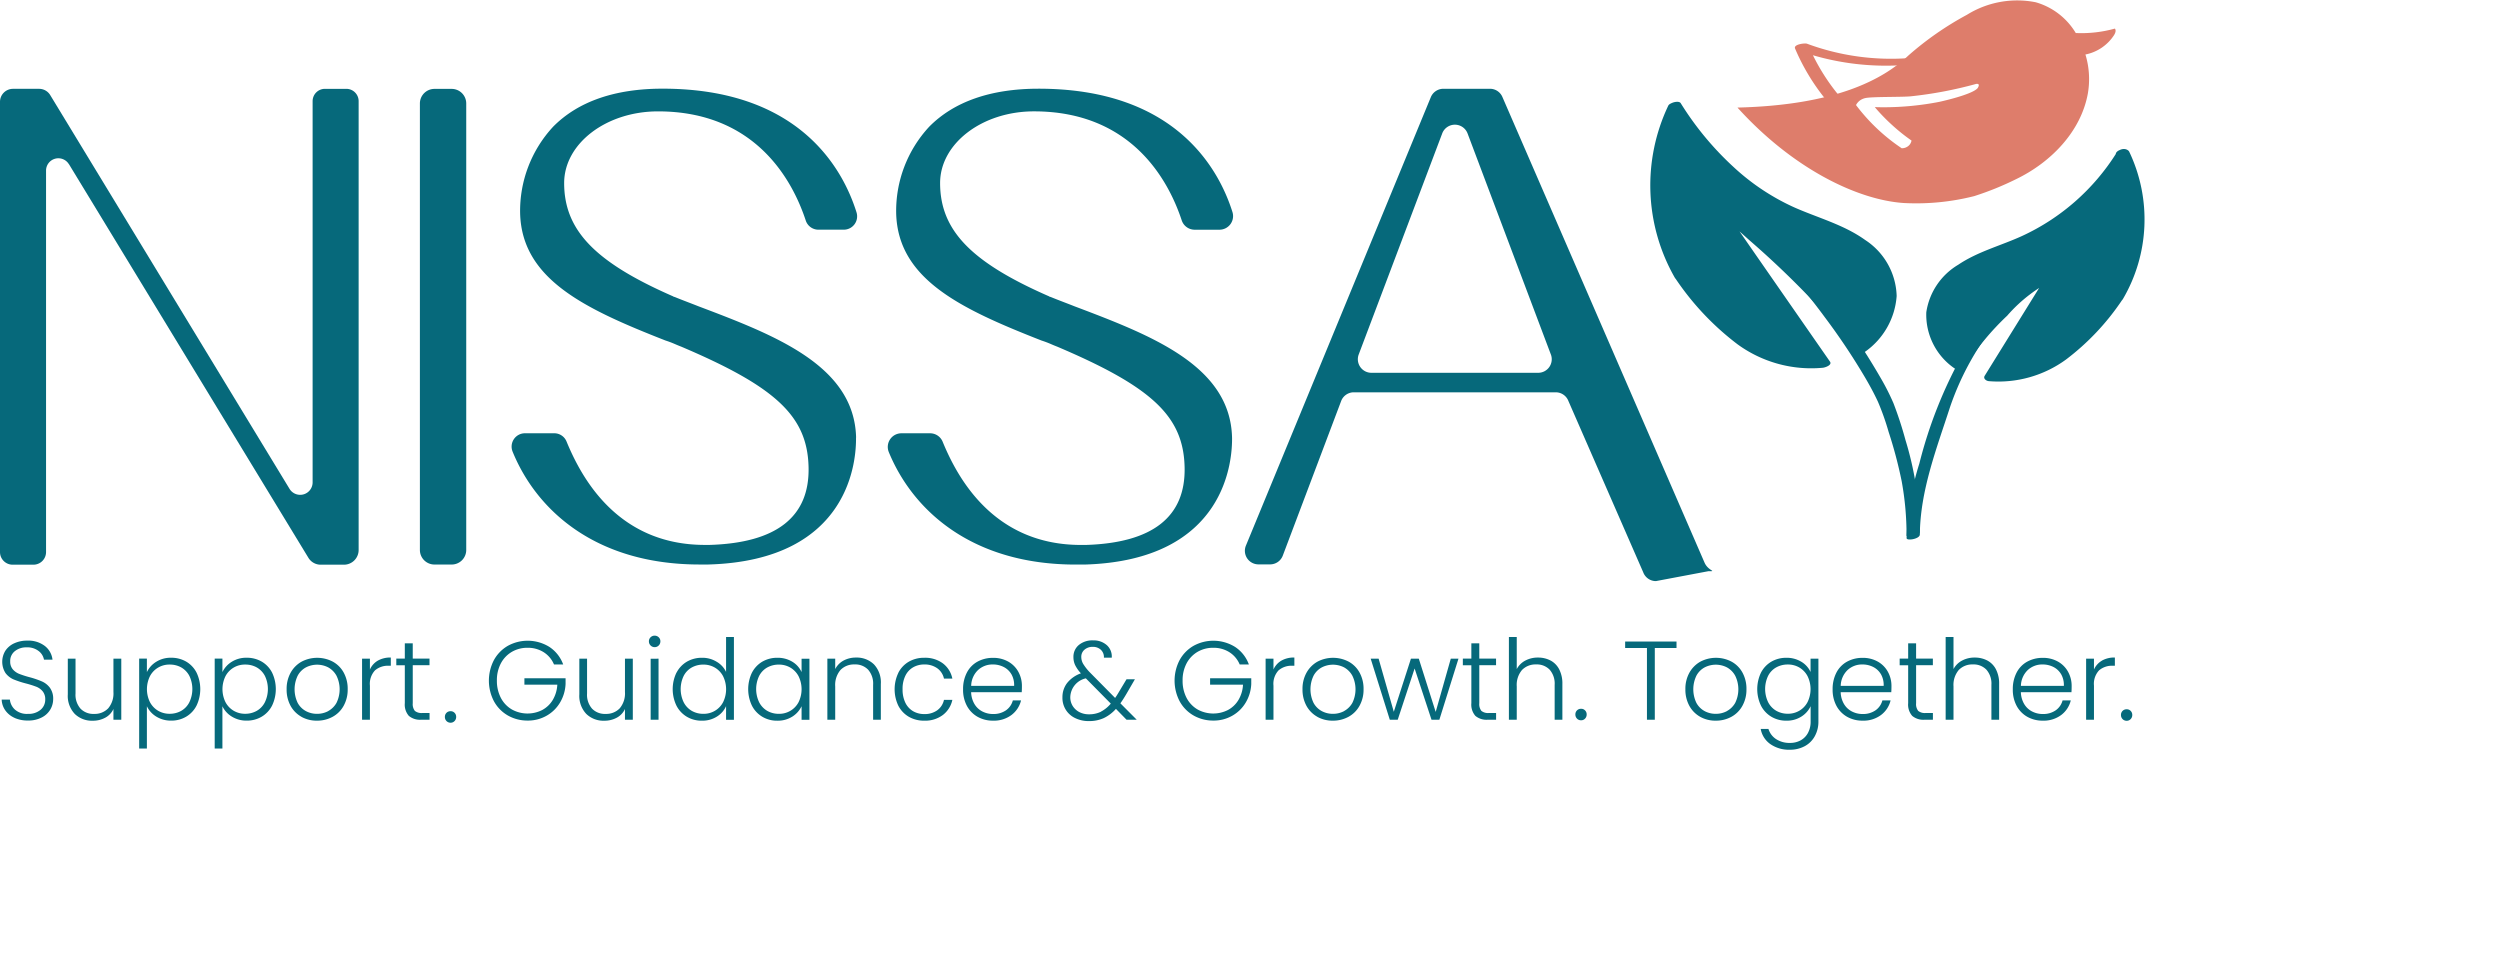 <svg xmlns="http://www.w3.org/2000/svg" xmlns:xlink="http://www.w3.org/1999/xlink" width="243.638" height="94.509" viewBox="0 0 243.638 94.509">
  <defs>
    <filter id="Path_71" x="115.93" y="21.171" width="127.708" height="73.339" filterUnits="userSpaceOnUse">
      <feOffset dx="3.39" dy="3.39" input="SourceAlpha"/>
      <feGaussianBlur stdDeviation="11.32" result="blur"/>
      <feFlood flood-opacity="0.251"/>
      <feComposite operator="in" in2="blur"/>
      <feComposite in="SourceGraphic"/>
    </filter>
  </defs>
  <g id="Color" transform="translate(-35.29 -28.025)">
    <g id="Group_1364" data-name="Group 1364" transform="translate(35.451 89.972)">
      <path id="Path_27" data-name="Path 27" d="M36.942,190.676a2.172,2.172,0,0,1-.9-.732,1.938,1.938,0,0,1-.35-1.046h.8a1.529,1.529,0,0,0,.491.974,1.76,1.76,0,0,0,1.276.419,1.8,1.8,0,0,0,1.227-.4,1.281,1.281,0,0,0,.451-1.01,1.2,1.2,0,0,0-.25-.789,1.525,1.525,0,0,0-.62-.447,9.826,9.826,0,0,0-1.026-.322,9.188,9.188,0,0,1-1.211-.4,1.957,1.957,0,0,1-.765-.612,2.048,2.048,0,0,1-.012-2.173,2.04,2.04,0,0,1,.861-.724,2.985,2.985,0,0,1,1.276-.262,2.647,2.647,0,0,1,1.706.519,1.965,1.965,0,0,1,.749,1.336h-.829a1.367,1.367,0,0,0-.511-.833,1.789,1.789,0,0,0-1.179-.366,1.754,1.754,0,0,0-1.143.366,1.209,1.209,0,0,0-.459,1,1.15,1.15,0,0,0,.25.773,1.613,1.613,0,0,0,.628.447,9.709,9.709,0,0,0,1.018.326,8.664,8.664,0,0,1,1.2.411,1.942,1.942,0,0,1,.773.616,1.8,1.8,0,0,1,.318,1.111,1.988,1.988,0,0,1-.282,1.014,2.015,2.015,0,0,1-.841.773,2.8,2.8,0,0,1-1.332.294,3.12,3.12,0,0,1-1.324-.262Z" transform="translate(-35.69 -182.667)" fill="#06697b"/>
      <path id="Path_28" data-name="Path 28" d="M56.922,187.52v5.952h-.765v-1.046a1.81,1.81,0,0,1-.8.849,2.507,2.507,0,0,1-1.219.294,2.4,2.4,0,0,1-1.747-.66A2.552,2.552,0,0,1,51.71,191V187.52h.753v3.393a2.054,2.054,0,0,0,.487,1.481,1.731,1.731,0,0,0,1.324.511,1.819,1.819,0,0,0,1.372-.543,2.253,2.253,0,0,0,.511-1.6v-3.24Z" transform="translate(-45.263 -185.278)" fill="#06697b"/>
      <path id="Path_29" data-name="Path 29" d="M70.644,187.7a2.644,2.644,0,0,1,1.465-.4,2.866,2.866,0,0,1,1.457.374,2.631,2.631,0,0,1,1.014,1.07,3.73,3.73,0,0,1,0,3.224,2.652,2.652,0,0,1-1.014,1.079,2.822,2.822,0,0,1-1.457.382,2.7,2.7,0,0,1-1.461-.4,2.385,2.385,0,0,1-.905-1v4.121H68.99v-8.765h.753V188.7A2.4,2.4,0,0,1,70.644,187.7Zm3.24,1.372a2.027,2.027,0,0,0-.789-.825,2.261,2.261,0,0,0-1.135-.282,2.141,2.141,0,0,0-1.119.294,2.1,2.1,0,0,0-.8.841,2.865,2.865,0,0,0,0,2.527,2.124,2.124,0,0,0,.8.841,2.182,2.182,0,0,0,1.119.294,2.268,2.268,0,0,0,1.135-.29,2,2,0,0,0,.789-.841,2.971,2.971,0,0,0,0-2.56Z" transform="translate(-55.589 -185.147)" fill="#06697b"/>
      <path id="Path_30" data-name="Path 30" d="M88.934,187.7a2.644,2.644,0,0,1,1.465-.4,2.866,2.866,0,0,1,1.457.374,2.631,2.631,0,0,1,1.014,1.07,3.73,3.73,0,0,1,0,3.224,2.652,2.652,0,0,1-1.014,1.079,2.822,2.822,0,0,1-1.457.382,2.7,2.7,0,0,1-1.461-.4,2.385,2.385,0,0,1-.906-1v4.121H87.28v-8.765h.753V188.7A2.4,2.4,0,0,1,88.934,187.7Zm3.24,1.372a2.027,2.027,0,0,0-.789-.825,2.261,2.261,0,0,0-1.135-.282,2.141,2.141,0,0,0-1.119.294,2.1,2.1,0,0,0-.8.841,2.865,2.865,0,0,0,0,2.527,2.124,2.124,0,0,0,.8.841,2.182,2.182,0,0,0,1.119.294,2.268,2.268,0,0,0,1.135-.29,2,2,0,0,0,.789-.841,2.971,2.971,0,0,0,0-2.56Z" transform="translate(-66.518 -185.147)" fill="#06697b"/>
      <path id="Path_31" data-name="Path 31" d="M106.145,193.067A2.724,2.724,0,0,1,105.086,192a3.272,3.272,0,0,1-.386-1.618,3.222,3.222,0,0,1,.394-1.618,2.755,2.755,0,0,1,1.066-1.071,3.271,3.271,0,0,1,3.038,0,2.677,2.677,0,0,1,1.066,1.071,3.273,3.273,0,0,1,.386,1.618,3.228,3.228,0,0,1-.394,1.614,2.691,2.691,0,0,1-1.079,1.075,3.136,3.136,0,0,1-1.525.374,3.041,3.041,0,0,1-1.509-.374Zm2.6-.555a2.055,2.055,0,0,0,.813-.8,3,3,0,0,0,0-2.648,2.047,2.047,0,0,0-.8-.809,2.372,2.372,0,0,0-2.181,0,1.964,1.964,0,0,0-.8.809,3.055,3.055,0,0,0,0,2.648,1.993,1.993,0,0,0,.8.8,2.262,2.262,0,0,0,1.087.266,2.289,2.289,0,0,0,1.091-.266Z" transform="translate(-76.927 -185.159)" fill="#06697b"/>
      <path id="Path_32" data-name="Path 32" d="M124.493,187.556a2.45,2.45,0,0,1,1.272-.306v.8h-.205a1.939,1.939,0,0,0-1.332.447,1.92,1.92,0,0,0-.5,1.493v3.324h-.765v-5.952h.765v1.058A1.881,1.881,0,0,1,124.493,187.556Z" transform="translate(-87.839 -185.117)" fill="#06697b"/>
      <path id="Path_33" data-name="Path 33" d="M132.856,185.947v3.694a1.066,1.066,0,0,0,.205.753,1.028,1.028,0,0,0,.732.205h.7v.656h-.817a1.68,1.68,0,0,1-1.2-.374,1.659,1.659,0,0,1-.394-1.24v-3.694h-.829V185.3h.829V183.81h.773V185.3h1.634v.644h-1.634Z" transform="translate(-92.792 -183.061)" fill="#06697b"/>
      <path id="Path_34" data-name="Path 34" d="M160.019,185.482a2.591,2.591,0,0,0-1-1.183,2.864,2.864,0,0,0-1.574-.431,2.98,2.98,0,0,0-1.525.394,2.84,2.84,0,0,0-1.071,1.119,3.49,3.49,0,0,0-.39,1.686,3.564,3.564,0,0,0,.39,1.69,2.8,2.8,0,0,0,1.071,1.123,3.159,3.159,0,0,0,2.958.052,2.669,2.669,0,0,0,1.026-.982,3.232,3.232,0,0,0,.443-1.489h-3.207v-.62h4.012v.555a3.862,3.862,0,0,1-.543,1.815,3.541,3.541,0,0,1-1.312,1.28,3.645,3.645,0,0,1-1.847.471,3.844,3.844,0,0,1-1.92-.495,3.56,3.56,0,0,1-1.356-1.384,4.338,4.338,0,0,1,0-4.024,3.588,3.588,0,0,1,1.356-1.384,4.006,4.006,0,0,1,4.057.117,3.461,3.461,0,0,1,1.332,1.7h-.893Z" transform="translate(-106.195 -182.685)" fill="#06697b"/>
      <path id="Path_35" data-name="Path 35" d="M180.792,187.52v5.952h-.765v-1.046a1.81,1.81,0,0,1-.8.849,2.507,2.507,0,0,1-1.219.294,2.4,2.4,0,0,1-1.747-.66A2.552,2.552,0,0,1,175.58,191V187.52h.753v3.393a2.054,2.054,0,0,0,.487,1.481,1.731,1.731,0,0,0,1.324.511,1.819,1.819,0,0,0,1.372-.543,2.253,2.253,0,0,0,.511-1.6v-3.24Z" transform="translate(-119.282 -185.278)" fill="#06697b"/>
      <path id="Path_36" data-name="Path 36" d="M192.595,182.908a.546.546,0,0,1-.165-.4.531.531,0,0,1,.165-.4.55.55,0,0,1,.394-.157.557.557,0,0,1,.394.157.531.531,0,0,1,.165.4.558.558,0,0,1-.954.4Zm.773,1.288v5.952H192.6V184.2Z" transform="translate(-129.351 -181.95)" fill="#06697b"/>
      <path id="Path_37" data-name="Path 37" d="M198.564,185.749a2.665,2.665,0,0,1,1.018-1.071,2.875,2.875,0,0,1,1.465-.374,2.648,2.648,0,0,1,1.417.382,2.288,2.288,0,0,1,.926.994v-3.4h.765v8.069h-.765v-1.332a2.285,2.285,0,0,1-.893,1.018,2.649,2.649,0,0,1-1.461.4,2.8,2.8,0,0,1-1.465-.382,2.678,2.678,0,0,1-1.014-1.079,3.712,3.712,0,0,1,0-3.224Zm4.536.354a2.124,2.124,0,0,0-.8-.841,2.182,2.182,0,0,0-1.119-.294,2.3,2.3,0,0,0-1.135.282,1.978,1.978,0,0,0-.789.825,2.971,2.971,0,0,0,0,2.56,2.045,2.045,0,0,0,.789.841,2.225,2.225,0,0,0,1.135.29,2.141,2.141,0,0,0,1.119-.294,2.1,2.1,0,0,0,.8-.841,2.865,2.865,0,0,0,0-2.527Z" transform="translate(-132.792 -182.147)" fill="#06697b"/>
      <path id="Path_38" data-name="Path 38" d="M216.84,188.755a2.656,2.656,0,0,1,1.014-1.071,2.875,2.875,0,0,1,1.465-.374,2.723,2.723,0,0,1,1.465.394,2.284,2.284,0,0,1,.889,1V187.4h.765v5.952h-.765v-1.32a2.407,2.407,0,0,1-.9,1.01,2.643,2.643,0,0,1-1.465.4,2.771,2.771,0,0,1-1.457-.382,2.677,2.677,0,0,1-1.014-1.079,3.73,3.73,0,0,1,0-3.224Zm4.54.354a2.124,2.124,0,0,0-.8-.841,2.182,2.182,0,0,0-1.119-.294,2.3,2.3,0,0,0-1.135.282,1.978,1.978,0,0,0-.789.825,2.971,2.971,0,0,0,0,2.56,2.045,2.045,0,0,0,.789.841,2.226,2.226,0,0,0,1.135.29,2.141,2.141,0,0,0,1.119-.294,2.1,2.1,0,0,0,.8-.841,2.865,2.865,0,0,0,0-2.527Z" transform="translate(-143.716 -185.153)" fill="#06697b"/>
      <path id="Path_39" data-name="Path 39" d="M240.176,187.916a2.556,2.556,0,0,1,.676,1.916v3.489H240.1v-3.4a2.053,2.053,0,0,0-.487-1.481,1.731,1.731,0,0,0-1.324-.511,1.819,1.819,0,0,0-1.372.543,2.253,2.253,0,0,0-.511,1.6v3.248h-.765v-5.952h.765v1.014a1.966,1.966,0,0,1,.817-.833,2.5,2.5,0,0,1,1.211-.29,2.393,2.393,0,0,1,1.743.66Z" transform="translate(-155.171 -185.123)" fill="#06697b"/>
      <path id="Path_40" data-name="Path 40" d="M252.3,188.755a2.632,2.632,0,0,1,1.026-1.071,2.948,2.948,0,0,1,1.493-.374,2.89,2.89,0,0,1,1.815.547,2.464,2.464,0,0,1,.922,1.481h-.817a1.674,1.674,0,0,0-.66-1.01,2.111,2.111,0,0,0-1.26-.366,2.148,2.148,0,0,0-1.079.274,1.9,1.9,0,0,0-.757.813,2.864,2.864,0,0,0-.278,1.324,2.923,2.923,0,0,0,.278,1.332,1.914,1.914,0,0,0,.757.817,2.148,2.148,0,0,0,1.079.274,2.083,2.083,0,0,0,1.26-.366,1.681,1.681,0,0,0,.66-1.018h.817a2.491,2.491,0,0,1-.926,1.473,2.873,2.873,0,0,1-1.811.555,2.948,2.948,0,0,1-1.493-.374A2.673,2.673,0,0,1,252.3,192a3.72,3.72,0,0,1,0-3.236Z" transform="translate(-164.905 -185.153)" fill="#06697b"/>
      <path id="Path_41" data-name="Path 41" d="M274.239,190.678H269.3a2.4,2.4,0,0,0,.326,1.155,1.907,1.907,0,0,0,.773.724,2.24,2.24,0,0,0,1.046.245,2.114,2.114,0,0,0,1.248-.358,1.7,1.7,0,0,0,.672-.97h.8a2.515,2.515,0,0,1-.934,1.425,2.856,2.856,0,0,1-1.795.551,3.015,3.015,0,0,1-1.505-.374,2.685,2.685,0,0,1-1.042-1.066,3.3,3.3,0,0,1-.374-1.618,3.447,3.447,0,0,1,.37-1.626,2.543,2.543,0,0,1,1.034-1.066,3.08,3.08,0,0,1,1.517-.37,2.93,2.93,0,0,1,1.489.37,2.544,2.544,0,0,1,.982,1,2.84,2.84,0,0,1,.342,1.388c0,.262-.008.463-.02.6Zm-1.018-1.755a1.807,1.807,0,0,0-.757-.708,2.287,2.287,0,0,0-1.046-.241,2.062,2.062,0,0,0-1.449.547,2.185,2.185,0,0,0-.664,1.537h4.185a2.119,2.119,0,0,0-.266-1.135Z" transform="translate(-174.819 -185.165)" fill="#06697b"/>
      <path id="Path_42" data-name="Path 42" d="M298.816,190.825l-1.034-1.058a3.752,3.752,0,0,1-1.187.9,3.4,3.4,0,0,1-1.429.29,2.964,2.964,0,0,1-1.352-.29,2.158,2.158,0,0,1-1.244-2.024,2.238,2.238,0,0,1,.459-1.4,2.987,2.987,0,0,1,1.34-.938,3.487,3.487,0,0,1-.555-.789,1.8,1.8,0,0,1-.173-.789,1.486,1.486,0,0,1,.523-1.183,2.059,2.059,0,0,1,1.4-.451,1.913,1.913,0,0,1,1.332.467,1.476,1.476,0,0,1,.479,1.219h-.765a.965.965,0,0,0-.3-.773,1.108,1.108,0,0,0-.781-.282,1.179,1.179,0,0,0-.813.278.9.9,0,0,0-.31.712,1.343,1.343,0,0,0,.189.676,4.909,4.909,0,0,0,.6.773l2.507,2.539c.1-.137.241-.358.414-.656l.7-1.167h.817l-.829,1.429c-.2.342-.394.648-.588.918l1.594,1.6h-.994Zm-2.5-.785a3.169,3.169,0,0,0,.966-.785l-2.431-2.463a1.933,1.933,0,0,0-1.517,1.831,1.594,1.594,0,0,0,.233.857,1.684,1.684,0,0,0,.648.6,2,2,0,0,0,.95.217,2.587,2.587,0,0,0,1.151-.249Z" transform="translate(-189.19 -182.631)" fill="#06697b"/>
      <path id="Path_43" data-name="Path 43" d="M326.068,185.482a2.591,2.591,0,0,0-1-1.183,2.864,2.864,0,0,0-1.574-.431,2.98,2.98,0,0,0-1.525.394,2.839,2.839,0,0,0-1.07,1.119,3.489,3.489,0,0,0-.39,1.686,3.563,3.563,0,0,0,.39,1.69,2.8,2.8,0,0,0,1.07,1.123,3.158,3.158,0,0,0,2.958.052,2.642,2.642,0,0,0,1.026-.982,3.231,3.231,0,0,0,.443-1.489h-3.208v-.62H327.2v.555a3.863,3.863,0,0,1-.543,1.815,3.541,3.541,0,0,1-1.312,1.28,3.645,3.645,0,0,1-1.847.471,3.844,3.844,0,0,1-1.92-.495,3.56,3.56,0,0,1-1.356-1.384,4.337,4.337,0,0,1,0-4.024,3.587,3.587,0,0,1,1.356-1.384,4.006,4.006,0,0,1,4.057.117,3.46,3.46,0,0,1,1.332,1.7h-.893Z" transform="translate(-205.419 -182.685)" fill="#06697b"/>
      <path id="Path_44" data-name="Path 44" d="M343.293,187.556a2.45,2.45,0,0,1,1.272-.306v.8h-.205a1.939,1.939,0,0,0-1.332.447,1.919,1.919,0,0,0-.5,1.493v3.324h-.765v-5.952h.765v1.058A1.882,1.882,0,0,1,343.293,187.556Z" transform="translate(-218.583 -185.117)" fill="#06697b"/>
      <path id="Path_45" data-name="Path 45" d="M352.145,193.067A2.725,2.725,0,0,1,351.086,192a3.272,3.272,0,0,1-.386-1.618,3.222,3.222,0,0,1,.394-1.618,2.782,2.782,0,0,1,1.066-1.071,3.271,3.271,0,0,1,3.038,0,2.677,2.677,0,0,1,1.066,1.071,3.273,3.273,0,0,1,.386,1.618,3.228,3.228,0,0,1-.394,1.614,2.691,2.691,0,0,1-1.079,1.075,3.136,3.136,0,0,1-1.525.374,3.041,3.041,0,0,1-1.509-.374Zm2.6-.555a2.055,2.055,0,0,0,.813-.8,3,3,0,0,0,0-2.648,2.048,2.048,0,0,0-.8-.809,2.372,2.372,0,0,0-2.181,0,1.964,1.964,0,0,0-.8.809,3.055,3.055,0,0,0,0,2.648,1.993,1.993,0,0,0,.8.8,2.262,2.262,0,0,0,1.087.266,2.289,2.289,0,0,0,1.091-.266Z" transform="translate(-223.925 -185.159)" fill="#06697b"/>
      <path id="Path_46" data-name="Path 46" d="M375.766,187.52l-1.863,5.952h-.765l-1.646-4.994-1.646,4.994h-.773l-1.863-5.952h.773l1.481,5.179,1.67-5.179h.765l1.646,5.192,1.473-5.192h.753Z" transform="translate(-233.791 -185.278)" fill="#06697b"/>
      <path id="Path_47" data-name="Path 47" d="M391.126,185.947v3.694a1.066,1.066,0,0,0,.205.753,1.028,1.028,0,0,0,.732.205h.7v.656h-.817a1.68,1.68,0,0,1-1.2-.374,1.659,1.659,0,0,1-.394-1.24v-3.694h-.829V185.3h.829V183.81h.773V185.3h1.634v.644h-1.634Z" transform="translate(-247.122 -183.061)" fill="#06697b"/>
      <path id="Path_48" data-name="Path 48" d="M404.733,184.56a2.026,2.026,0,0,1,.849.865,3.006,3.006,0,0,1,.31,1.425v3.489h-.753v-3.4a2.054,2.054,0,0,0-.487-1.481,1.731,1.731,0,0,0-1.324-.511,1.819,1.819,0,0,0-1.372.543,2.252,2.252,0,0,0-.511,1.6v3.248h-.765V182.27h.765V185.4a1.993,1.993,0,0,1,.833-.829,2.57,2.57,0,0,1,1.235-.294,2.6,2.6,0,0,1,1.215.282Z" transform="translate(-253.791 -182.141)" fill="#06697b"/>
      <path id="Path_49" data-name="Path 49" d="M416.937,200.618a.562.562,0,0,1-.157-.4.546.546,0,0,1,.157-.4.54.54,0,0,1,.4-.157.513.513,0,0,1,.386.157.54.54,0,0,1,.157.4.556.556,0,0,1-.157.4.517.517,0,0,1-.386.165A.544.544,0,0,1,416.937,200.618Z" transform="translate(-263.412 -192.533)" fill="#06697b"/>
      <path id="Path_50" data-name="Path 50" d="M433.836,183.38v.632H431.72V191h-.765v-6.991H428.83v-.632Z" transform="translate(-270.612 -182.805)" fill="#06697b"/>
      <path id="Path_51" data-name="Path 51" d="M444.855,193.067A2.723,2.723,0,0,1,443.8,192a3.271,3.271,0,0,1-.386-1.618,3.222,3.222,0,0,1,.394-1.618,2.782,2.782,0,0,1,1.067-1.071,3.271,3.271,0,0,1,3.038,0,2.677,2.677,0,0,1,1.066,1.071,3.273,3.273,0,0,1,.386,1.618,3.228,3.228,0,0,1-.394,1.614,2.691,2.691,0,0,1-1.078,1.075,3.136,3.136,0,0,1-1.525.374,3.041,3.041,0,0,1-1.509-.374Zm2.6-.555a2.055,2.055,0,0,0,.813-.8,3,3,0,0,0,0-2.648,2.047,2.047,0,0,0-.8-.809,2.372,2.372,0,0,0-2.181,0,1.963,1.963,0,0,0-.8.809,3.055,3.055,0,0,0,0,2.648,1.992,1.992,0,0,0,.8.8,2.262,2.262,0,0,0,1.087.266,2.289,2.289,0,0,0,1.091-.266Z" transform="translate(-279.325 -185.159)" fill="#06697b"/>
      <path id="Path_52" data-name="Path 52" d="M465.116,187.694a2.273,2.273,0,0,1,.893.994v-1.3h.765V193.5a2.884,2.884,0,0,1-.354,1.449,2.418,2.418,0,0,1-.986.974,3.012,3.012,0,0,1-1.441.342,3.161,3.161,0,0,1-1.9-.547,2.289,2.289,0,0,1-.942-1.481h.753a1.821,1.821,0,0,0,.748.994,2.371,2.371,0,0,0,1.348.37,2.124,2.124,0,0,0,1.034-.245,1.783,1.783,0,0,0,.72-.724,2.3,2.3,0,0,0,.262-1.135v-1.473a2.407,2.407,0,0,1-.9,1.01,2.625,2.625,0,0,1-1.457.4,2.8,2.8,0,0,1-1.465-.382,2.678,2.678,0,0,1-1.014-1.079,3.73,3.73,0,0,1,0-3.224,2.656,2.656,0,0,1,1.014-1.07,2.875,2.875,0,0,1,1.465-.374,2.719,2.719,0,0,1,1.461.394Zm.6,1.4a2.124,2.124,0,0,0-.8-.841,2.182,2.182,0,0,0-1.119-.294,2.3,2.3,0,0,0-1.135.282,1.978,1.978,0,0,0-.789.825,2.971,2.971,0,0,0,0,2.56,2.045,2.045,0,0,0,.789.841,2.225,2.225,0,0,0,1.135.29,2.141,2.141,0,0,0,1.119-.294,2.1,2.1,0,0,0,.8-.841,2.865,2.865,0,0,0,0-2.527Z" transform="translate(-289.722 -185.147)" fill="#06697b"/>
      <path id="Path_53" data-name="Path 53" d="M484.8,190.678h-4.938a2.4,2.4,0,0,0,.326,1.155,1.907,1.907,0,0,0,.773.724,2.24,2.24,0,0,0,1.046.245,2.114,2.114,0,0,0,1.248-.358,1.7,1.7,0,0,0,.672-.97h.8a2.515,2.515,0,0,1-.934,1.425,2.856,2.856,0,0,1-1.795.551,3.015,3.015,0,0,1-1.505-.374,2.685,2.685,0,0,1-1.042-1.066,3.3,3.3,0,0,1-.374-1.618,3.446,3.446,0,0,1,.37-1.626,2.543,2.543,0,0,1,1.034-1.066,3.08,3.08,0,0,1,1.517-.37,2.93,2.93,0,0,1,1.489.37,2.544,2.544,0,0,1,.982,1,2.84,2.84,0,0,1,.342,1.388c0,.262-.008.463-.02.6Zm-1.018-1.755a1.806,1.806,0,0,0-.757-.708,2.287,2.287,0,0,0-1.046-.241,2.062,2.062,0,0,0-1.449.547,2.193,2.193,0,0,0-.664,1.537h4.185a2.118,2.118,0,0,0-.266-1.135Z" transform="translate(-300.639 -185.165)" fill="#06697b"/>
      <path id="Path_54" data-name="Path 54" d="M496.9,185.947v3.694a1.066,1.066,0,0,0,.205.753,1.028,1.028,0,0,0,.732.205h.7v.656h-.817a1.68,1.68,0,0,1-1.2-.374,1.659,1.659,0,0,1-.394-1.24v-3.694h-.829V185.3h.829V183.81h.773V185.3h1.634v.644h-1.634Z" transform="translate(-310.326 -183.061)" fill="#06697b"/>
      <path id="Path_55" data-name="Path 55" d="M510.5,184.56a2.026,2.026,0,0,1,.849.865,3.006,3.006,0,0,1,.31,1.425v3.489h-.753v-3.4a2.054,2.054,0,0,0-.487-1.481,1.731,1.731,0,0,0-1.324-.511,1.819,1.819,0,0,0-1.372.543,2.252,2.252,0,0,0-.511,1.6v3.248h-.765V182.27h.765V185.4a1.994,1.994,0,0,1,.833-.829,2.57,2.57,0,0,1,1.236-.294,2.6,2.6,0,0,1,1.215.282Z" transform="translate(-316.994 -182.141)" fill="#06697b"/>
      <path id="Path_56" data-name="Path 56" d="M528.439,190.678H523.5a2.4,2.4,0,0,0,.326,1.155,1.907,1.907,0,0,0,.773.724,2.24,2.24,0,0,0,1.046.245,2.114,2.114,0,0,0,1.248-.358,1.7,1.7,0,0,0,.672-.97h.8a2.515,2.515,0,0,1-.934,1.425,2.856,2.856,0,0,1-1.795.551,3.015,3.015,0,0,1-1.505-.374,2.685,2.685,0,0,1-1.042-1.066,3.3,3.3,0,0,1-.374-1.618,3.448,3.448,0,0,1,.37-1.626,2.544,2.544,0,0,1,1.034-1.066,3.081,3.081,0,0,1,1.517-.37,2.93,2.93,0,0,1,1.489.37,2.543,2.543,0,0,1,.982,1,2.838,2.838,0,0,1,.342,1.388c0,.262-.008.463-.02.6Zm-1.018-1.755a1.807,1.807,0,0,0-.756-.708,2.287,2.287,0,0,0-1.047-.241,2.062,2.062,0,0,0-1.449.547,2.192,2.192,0,0,0-.664,1.537h4.185a2.118,2.118,0,0,0-.266-1.135Z" transform="translate(-326.717 -185.165)" fill="#06697b"/>
      <path id="Path_57" data-name="Path 57" d="M541.983,187.556a2.45,2.45,0,0,1,1.272-.306v.8h-.205a1.939,1.939,0,0,0-1.332.447,1.919,1.919,0,0,0-.5,1.493v3.324h-.765v-5.952h.765v1.058a1.881,1.881,0,0,1,.769-.861Z" transform="translate(-337.311 -185.117)" fill="#06697b"/>
      <path id="Path_58" data-name="Path 58" d="M143.177,201.2a.562.562,0,0,1-.157-.4.546.546,0,0,1,.157-.4.54.54,0,0,1,.4-.157.513.513,0,0,1,.386.157.54.54,0,0,1,.157.4.556.556,0,0,1-.157.4.517.517,0,0,1-.386.165A.544.544,0,0,1,143.177,201.2Z" transform="translate(-99.825 -192.879)" fill="#06697b"/>
    </g>
    <path id="Path_59" data-name="Path 59" d="M549.057,200.738a.563.563,0,0,1-.157-.4.546.546,0,0,1,.157-.4.54.54,0,0,1,.4-.157.513.513,0,0,1,.386.157.54.54,0,0,1,.157.4.556.556,0,0,1-.157.4.517.517,0,0,1-.386.165A.544.544,0,0,1,549.057,200.738Z" transform="translate(-306.91 -102.633)" fill="#06697b"/>
    <path id="Path_60" data-name="Path 60" d="M42,56.871a1.2,1.2,0,0,0-2.222.624V94.676a1.231,1.231,0,0,1-1.231,1.231H36.521a1.231,1.231,0,0,1-1.231-1.231V50.8a1.268,1.268,0,0,1,1.268-1.268H39.1a1.264,1.264,0,0,1,1.083.608L63.506,88.515a1.213,1.213,0,0,0,2.25-.628V50.733a1.2,1.2,0,0,1,1.2-1.2h2.085a1.2,1.2,0,0,1,1.2,1.2V94.475a1.433,1.433,0,0,1-1.433,1.433H66.54a1.4,1.4,0,0,1-1.191-.668L42.007,56.871Z" transform="translate(0 -12.85)" fill="#06697b"/>
    <path id="Path_61" data-name="Path 61" d="M136.97,94.487V50.971a1.42,1.42,0,0,1,1.421-1.421h1.674a1.42,1.42,0,0,1,1.421,1.421V94.483a1.42,1.42,0,0,1-1.421,1.421h-1.674a1.42,1.42,0,0,1-1.421-1.421Z" transform="translate(-60.759 -12.862)" fill="#06697b"/>
    <path id="Path_62" data-name="Path 62" d="M192.739,83.5c.028,2.02-.451,11.977-14.392,12.371h-.841c-10.186,0-15.933-5.336-18.239-11.011a1.3,1.3,0,0,1,1.207-1.779h2.853a1.293,1.293,0,0,1,1.2.8c1.4,3.4,4.886,10.081,13.486,10.081h.451c6.508-.193,9.763-2.721,9.651-7.574-.113-4.938-3.115-7.8-12.428-11.755-.221-.085-.423-.169-.616-.254a9.436,9.436,0,0,0-.9-.338c-7.94-3.111-14-6-14.166-12.4a12.07,12.07,0,0,1,3.224-8.443c2.415-2.443,6-3.7,10.661-3.7,13.353,0,17.591,7.864,18.9,12.061a1.3,1.3,0,0,1-1.24,1.682h-2.475a1.294,1.294,0,0,1-1.231-.885c-1.284-3.9-4.882-10.645-14.4-10.645-5.051,0-9.148,3.139-9.148,6.982,0,4.6,3,7.715,10.633,11.051l.028.028.113.028c.757.31,1.513.588,2.3.9,7.49,2.833,15.208,5.779,15.377,12.8Z" transform="translate(-74.026 -12.832)" fill="#06697b"/>
    <path id="Path_63" data-name="Path 63" d="M283.818,83.5c.028,2.02-.451,11.977-14.392,12.371h-.841c-10.158,0-15.9-5.308-18.223-10.971a1.329,1.329,0,0,1,1.24-1.823h2.785a1.323,1.323,0,0,1,1.227.821c1.4,3.409,4.894,10.061,13.478,10.061h.451c6.508-.193,9.763-2.721,9.651-7.574-.113-4.938-3.115-7.8-12.427-11.755-.221-.085-.423-.169-.616-.254a9.433,9.433,0,0,0-.9-.338c-7.94-3.111-14-6-14.166-12.4a12.07,12.07,0,0,1,3.224-8.443c2.415-2.443,6-3.7,10.661-3.7,13.309,0,17.563,7.816,18.887,12.021a1.327,1.327,0,0,1-1.272,1.722h-2.411a1.328,1.328,0,0,1-1.26-.91c-1.292-3.9-4.894-10.625-14.4-10.625-5.051,0-9.148,3.139-9.148,6.982,0,4.6,3,7.715,10.633,11.051l.028.028.113.028c.757.31,1.513.588,2.3.9,7.49,2.833,15.208,5.779,15.377,12.8Z" transform="translate(-128.458 -12.826)" fill="#06697b"/>
    <path id="Path_64" data-name="Path 64" d="M381.884,96.542l-5.079.958a1.319,1.319,0,0,1-1.236-.857l-7.288-16.685a1.323,1.323,0,0,0-1.236-.857h-19.68a1.321,1.321,0,0,0-1.236.853l-5.687,15.064a1.319,1.319,0,0,1-1.236.853h-1.135a1.323,1.323,0,0,1-1.223-1.827l18.022-43.706a1.324,1.324,0,0,1,1.223-.817h4.54a1.315,1.315,0,0,1,1.219.817L381.53,95.669c.358.869,1.3.869.358.869ZM366.567,75.413,358.45,53.874a1.321,1.321,0,0,0-2.471,0l-8.137,21.539a1.321,1.321,0,0,0,1.236,1.787h16.255a1.321,1.321,0,0,0,1.236-1.787Z" transform="translate(-180.138 -12.844)" fill="#06697b"/>
    <g id="Group_1367" data-name="Group 1367" transform="translate(196.126 37.946)">
      <g id="Group_1365" data-name="Group 1365" transform="translate(26.875 4.602)">
        <path id="Path_65" data-name="Path 65" d="M521.848,65.24a22.129,22.129,0,0,1-9.961,8.576c-1.614.7-3.312,1.2-4.849,2.044a7.011,7.011,0,0,0-3.485,3.779,5.731,5.731,0,0,0,2.4,6.161c1.529-2.584,6.439-7.816,9.236-8.822l-6.182,9.969a9.958,9.958,0,0,0,6.306-1.553,22.082,22.082,0,0,0,5.916-6.057l.008.008a14.977,14.977,0,0,0,.6-14.1Z" transform="translate(-502.686 -64.786)" fill="#06697b"/>
        <path id="Path_66" data-name="Path 66" d="M520.262,64.5a21.469,21.469,0,0,1-9.184,8.081c-2.073.95-4.322,1.521-6.234,2.809a6.5,6.5,0,0,0-3.111,4.628,6.341,6.341,0,0,0,2.753,5.473.855.855,0,0,0,1.115-.3,25.694,25.694,0,0,1,4.016-4.837,14.717,14.717,0,0,1,4.886-3.682l-.9-.431-5.413,8.733-.765,1.236c-.173.278.153.5.39.523a11.179,11.179,0,0,0,7.526-2.1,24,24,0,0,0,5.461-5.783l-1.038.185.008.008c.314.286.934,0,1.115-.3a15.338,15.338,0,0,0,.636-14.339c-.266-.547-1.541-.165-1.292.346a14.739,14.739,0,0,1-.575,13.86l1.115-.3-.008-.008a.862.862,0,0,0-1.038.185c-2.692,3.711-6.383,7.9-11.458,7.337l.39.523,5.413-8.733.765-1.236c.338-.543-.648-.527-.9-.431a16.3,16.3,0,0,0-5.3,3.956,27.305,27.305,0,0,0-4.27,5.163l1.115-.3a5.128,5.128,0,0,1,.728-9.132c1.9-1.091,4.053-1.622,6.008-2.592a22.9,22.9,0,0,0,9.272-8.4c.173-.278-.153-.491-.39-.523a.875.875,0,0,0-.841.39Z" transform="translate(-501.716 -64.112)" fill="#06697b"/>
      </g>
      <path id="Path_67" data-name="Path 67" d="M509.146,95.215c-2.865,1.755-5.031,4.636-6.753,7.461a43.551,43.551,0,0,0-4.169,10.556,26.72,26.72,0,0,0-1.244,7.264c0,.294,1.288.089,1.292-.346.04-4.278,1.622-8.343,2.922-12.359a27.129,27.129,0,0,1,4.918-8.749,15.933,15.933,0,0,1,3.807-3.562c.177-.109.378-.27.137-.415-.217-.133-.716.028-.91.145h0Z" transform="translate(-472.01 -77.977)" fill="#06697b"/>
      <g id="Group_1366" data-name="Group 1366" transform="translate(0 0)">
        <path id="Path_68" data-name="Path 68" d="M438.248,53.63A26.257,26.257,0,0,0,449.533,63.9c1.831.789,3.763,1.364,5.513,2.322a7.955,7.955,0,0,1,3.96,4.294c.817,2.568-.523,5.425-2.729,7-2.346-4.982-13.663-13.788-15.462-15.961L452.8,78.823a11.3,11.3,0,0,1-7.168-1.767,25.118,25.118,0,0,1-6.725-6.882l-.008.008a18.074,18.074,0,0,1-.656-16.545Z" transform="translate(-435.904 -53.246)" fill="#06697b"/>
        <path id="Path_69" data-name="Path 69" d="M436.676,53.31a27.125,27.125,0,0,0,9.787,9.554c2.169,1.179,4.584,1.791,6.777,2.922,1.92.99,3.771,2.56,4.266,4.757a6.358,6.358,0,0,1-2.716,6.3l1.163-.072a15.762,15.762,0,0,0-2.25-3.288c-1.095-1.3-2.282-2.515-3.493-3.7-2.391-2.338-4.914-4.532-7.4-6.769a23.471,23.471,0,0,1-2.366-2.282c-.27-.322-1.5.076-1.2.5q2.028,2.916,4.053,5.831,3.23,4.648,6.455,9.3.742,1.068,1.481,2.133l.692-.6c-5.88.656-10.262-4.258-13.377-8.552-.213-.294-.918-.032-1.115.149l-.008.008,1.115-.149a17.706,17.706,0,0,1-.656-16.283c.266-.547-1.018-.394-1.2-.02a18.122,18.122,0,0,0,.656,16.806c.185.31.934.016,1.115-.149l.008-.008-1.115.149a26.634,26.634,0,0,0,6.085,6.463,12.19,12.19,0,0,0,8.315,2.286c.225-.024.93-.258.692-.6q-2.028-2.916-4.053-5.831-3.23-4.648-6.455-9.3-.742-1.068-1.481-2.133l-1.2.5a20.742,20.742,0,0,0,2.02,1.968c1.091.99,2.2,1.964,3.292,2.946A88.217,88.217,0,0,1,452,73.388a16.628,16.628,0,0,1,2.676,3.735c.193.4.914.109,1.163-.072a7.28,7.28,0,0,0,3.1-5.449,6.734,6.734,0,0,0-3.067-5.457c-2.089-1.5-4.6-2.153-6.922-3.183a22.036,22.036,0,0,1-5.908-3.932,29.717,29.717,0,0,1-5.147-6.218c-.221-.354-1.477.056-1.2.5Z" transform="translate(-434.936 -52.677)" fill="#06697b"/>
      </g>
      <path id="Path_70" data-name="Path 70" d="M456.86,82.243a18.219,18.219,0,0,1,3.739,3.385,69.056,69.056,0,0,1,4.459,5.461A63.318,63.318,0,0,1,468.9,96.84c.463.785.9,1.586,1.284,2.411a24.541,24.541,0,0,1,1.042,2.942A43.07,43.07,0,0,1,472.5,107a29.13,29.13,0,0,1,.475,5.288c0,.266,1.3.06,1.292-.346a31.637,31.637,0,0,0-1.4-8.962,35.851,35.851,0,0,0-1.171-3.586,22.7,22.7,0,0,0-1.155-2.3,66.656,66.656,0,0,0-8.109-11.236,20.316,20.316,0,0,0-4.359-4.073,1.049,1.049,0,0,0-.837.048c-.073.028-.588.278-.374.41h0Z" transform="translate(-448.008 -70.028)" fill="#06697b"/>
    </g>
    <g transform="matrix(1, 0, 0, 1, 35.29, 28.03)" filter="url(#Path_71)">
      <path id="Path_71-2" data-name="Path 71" d="M400.01,159.108c5.59,3.276,12.448,3.344,18.81,2.362s12.58-2.926,19-3.381a41.774,41.774,0,0,1,21.446,4.258" transform="translate(-253.23 -105.68)" fill="none" stroke="#fff" stroke-width="1.11"/>
    </g>
    <g id="Group_1368" data-name="Group 1368" transform="translate(204.615 28.025)">
      <path id="Path_72" data-name="Path 72" d="M481.08,39.98a23.6,23.6,0,0,1-9.965-1.4c-.213-.076-1.34.056-1.163.471a20.58,20.58,0,0,0,2.986,4.958c.258.314,1.5-.129,1.2-.491a19.743,19.743,0,0,1-2.9-4.817l-1.163.471a25.391,25.391,0,0,0,10.806,1.465c.209-.016.7-.161.74-.419.04-.282-.382-.254-.547-.237h0Z" transform="translate(-464.338 -34.32)" fill="#de7d6b"/>
      <path id="Path_73" data-name="Path 73" d="M492.822,30.808a12.134,12.134,0,0,1-3.823.435,6.683,6.683,0,0,0-3.912-3,9.264,9.264,0,0,0-6.693,1.223,30.578,30.578,0,0,0-5.719,3.98c-2.491,2.354-7.139,4.829-16.645,5.063,5.361,5.92,11.639,8.987,16.194,9.3a22.961,22.961,0,0,0,6.882-.672,29.021,29.021,0,0,0,4.081-1.654c3.389-1.634,6.31-4.628,6.987-8.327a8.248,8.248,0,0,0-.233-3.819,4.328,4.328,0,0,0,2.777-1.871c.125-.193.237-.455.1-.648Zm-13.434,5.856c-.66.636-3.711,1.292-3.711,1.292a28.578,28.578,0,0,1-5.385.523c-.362,0-.664-.008-.881-.016A18.051,18.051,0,0,0,471,40.117a18.446,18.446,0,0,0,1.992,1.606.9.9,0,0,1-.233.459.982.982,0,0,1-.724.29,18.17,18.17,0,0,1-2.169-1.7,18.451,18.451,0,0,1-2.282-2.507,1.247,1.247,0,0,1,.137-.213,1.273,1.273,0,0,1,.27-.254,1.479,1.479,0,0,1,.491-.213c.664-.149,3.473-.085,4.435-.173a39.466,39.466,0,0,0,6.343-1.2c.064-.02.213-.032.266.04.076.1-.064.346-.133.41Z" transform="translate(-456.03 -28.025)" fill="#de7d6b"/>
    </g>
  </g>
</svg>
